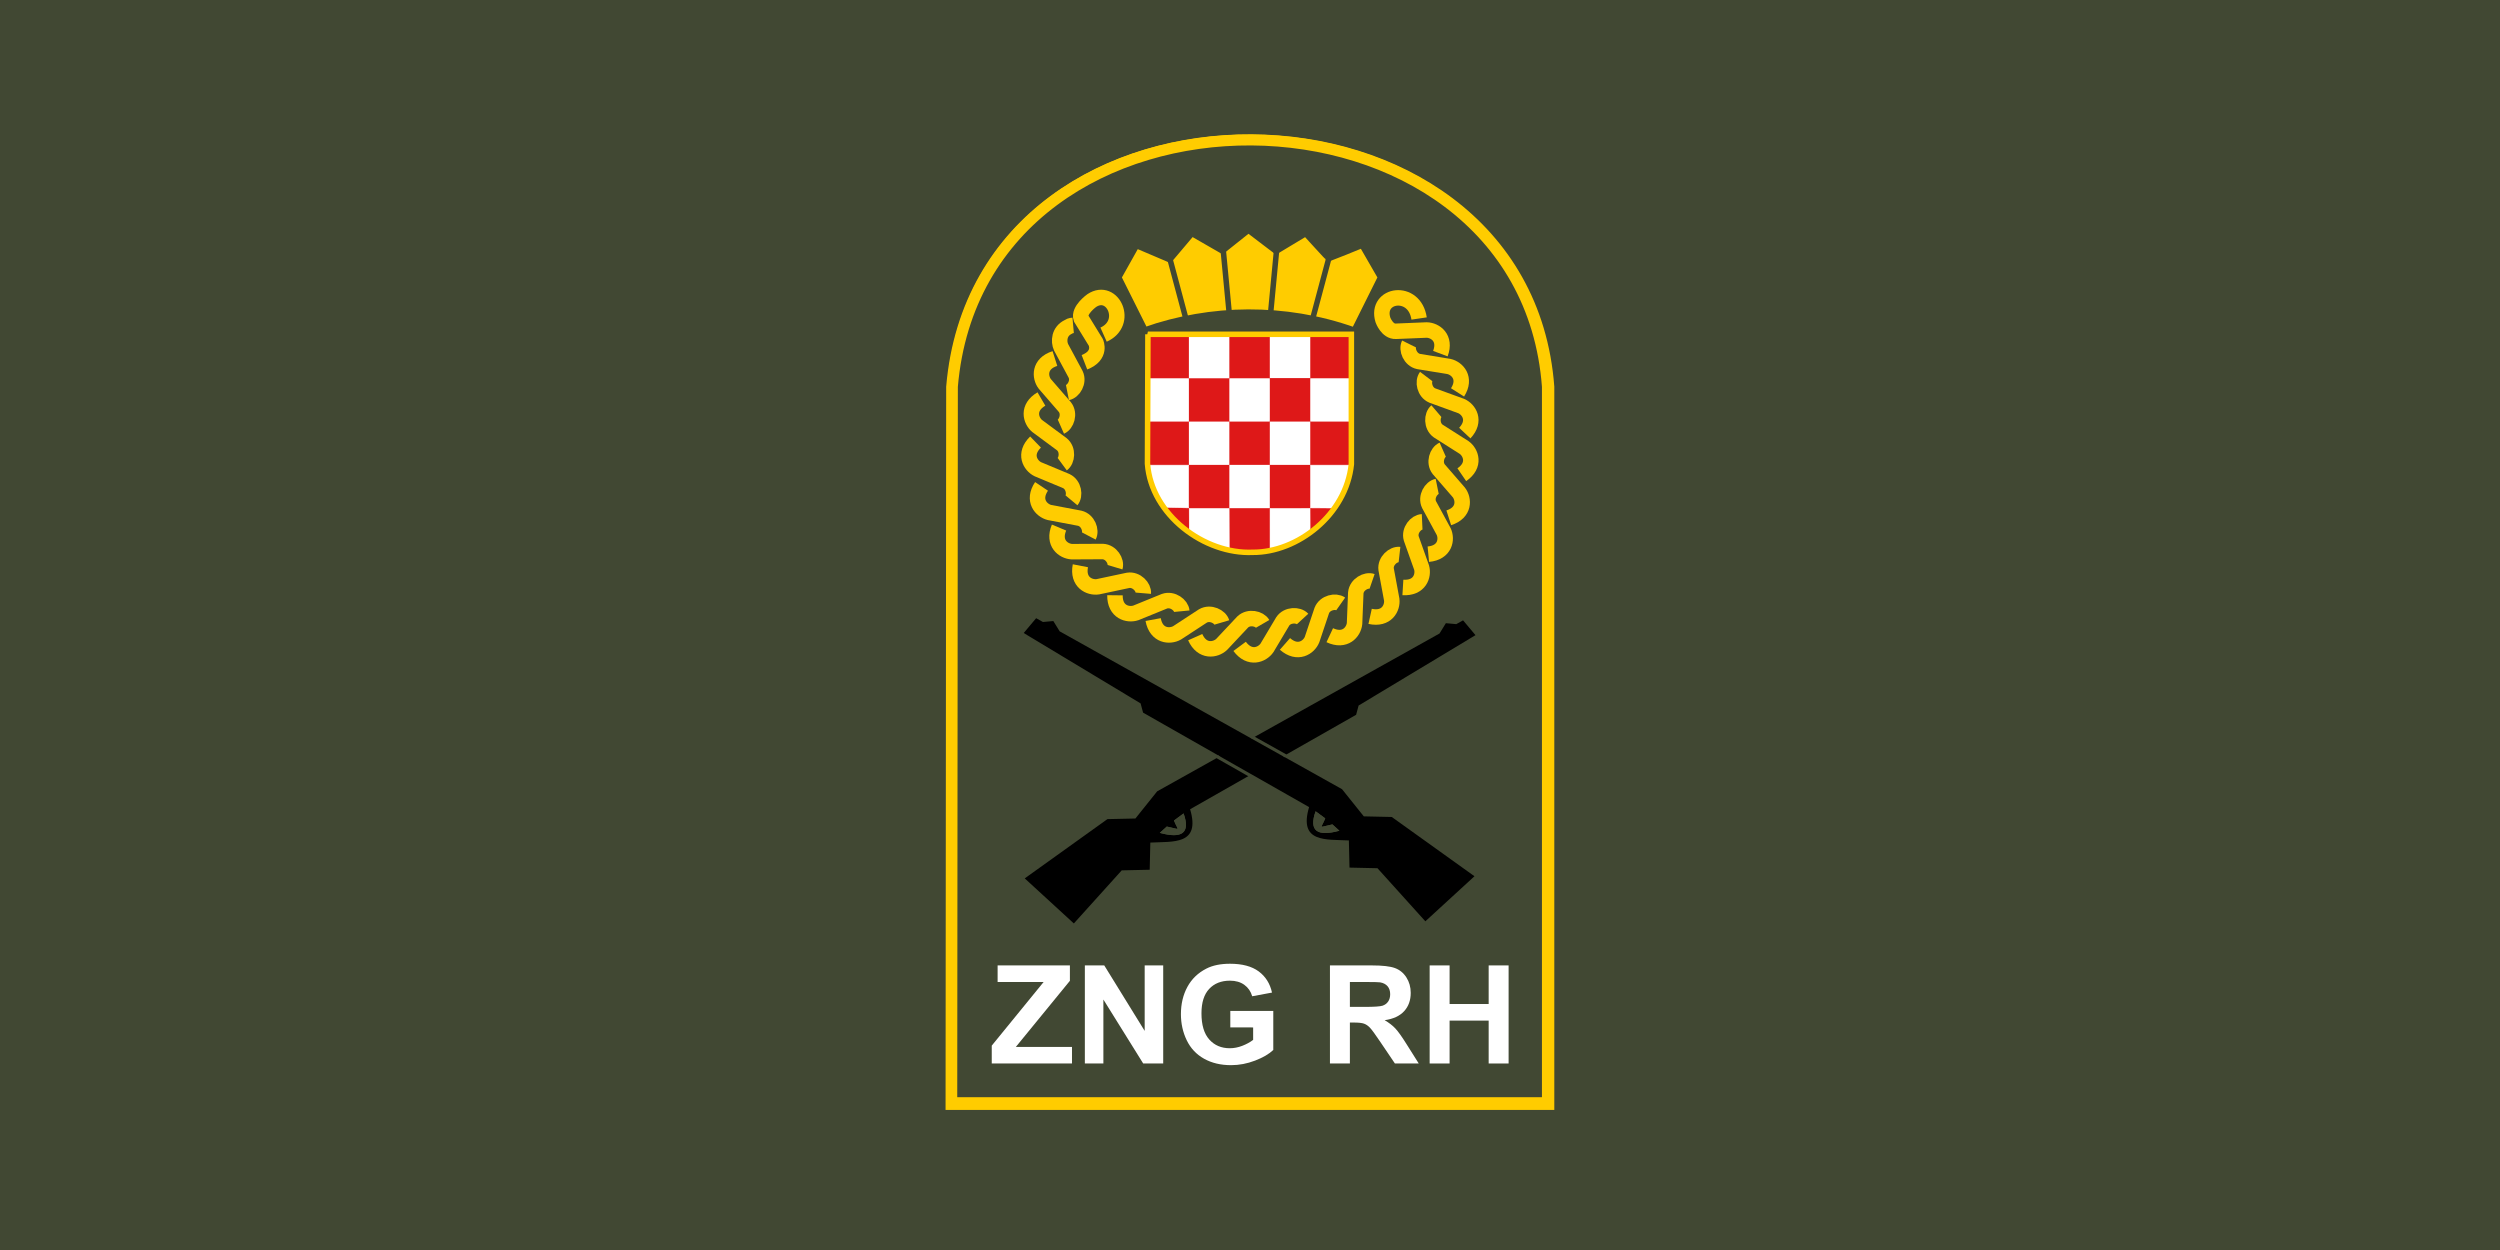 <?xml version="1.0" encoding="UTF-8" standalone="no"?>
<!-- Created with Inkscape (http://www.inkscape.org/) -->

<svg
   xmlns:dc="http://purl.org/dc/elements/1.1/"
   xmlns:cc="http://creativecommons.org/ns#"
   xmlns:rdf="http://www.w3.org/1999/02/22-rdf-syntax-ns#"
   xmlns:svg="http://www.w3.org/2000/svg"
   xmlns="http://www.w3.org/2000/svg"
   xmlns:sodipodi="http://sodipodi.sourceforge.net/DTD/sodipodi-0.dtd"
   xmlns:inkscape="http://www.inkscape.org/namespaces/inkscape"
   width="800"
   height="400"
   id="svg5446"
   version="1.1"
   inkscape:version="0.91 r13725"
   sodipodi:docname="test.svg">
  <rect width="100%" height="100%" fill="#333333" stroke="none"/>
  <defs
     id="defs5448" />
  <sodipodi:namedview
     id="base"
     pagecolor="#ffffff"
     bordercolor="#666666"
     borderopacity="1.0"
     inkscape:pageopacity="0.0"
     inkscape:pageshadow="2"
     inkscape:zoom="1"
     inkscape:cx="283.91045"
     inkscape:cy="175.87291"
     inkscape:document-units="px"
     inkscape:current-layer="layer1"
     showgrid="false"
     inkscape:window-width="1920"
     inkscape:window-height="1017"
     inkscape:window-x="-8"
     inkscape:window-y="-8"
     inkscape:window-maximized="1" />
  <g
     inkscape:label="Layer 1"
     inkscape:groupmode="layer"
     id="layer1"
     transform="translate(0,-652.362)">
    <g
       id="g4211"
       transform="matrix(0.667,0,0,2,0.003,652.365)">
      <rect
         style="fill:#414833;fill-opacity:1"
         id="rect713"
         y="0"
         x="0"
         height="200"
         width="1200" />
    </g>
    <path
       style="fill:#414833;fill-opacity:1;stroke:#ffcc00;stroke-width:3.503;stroke-linecap:butt;stroke-linejoin:miter;stroke-miterlimit:4;stroke-opacity:1;stroke-dasharray:none"
       d="m 304.765,1005.792 190.861,0 0,-229.623 c -7.804,-104.324 -182.016,-106.532 -191.095,-0.006 l -0.2,231.373"
       id="path2987-1"
       inkscape:connector-curvature="0"
       sodipodi:nodetypes="ccccc" />
    <path
       style="fill:#000000;stroke:none"
       d="m 327.763,933.868 15.775,14.45 15.375,-17.024 8.986,-0.198 0.2,-8.71 c 7.315,-0.39 16.204,0.854 12.78,-10.689 l 53.315,-30.287 0.799,-2.969 37.54,-22.566 -3.994,-4.751 -2.18,1.217 -3.341,-0.301 -2.033,3.301 -90.689,50.616 -6.989,8.71 -8.986,0.198 z"
       id="path3757-7"
       inkscape:connector-curvature="0"
       sodipodi:nodetypes="ccccccccccccccccc" />
    <path
       style="fill:#414833;fill-opacity:1;stroke:none"
       d="m 373.39,917.24 -2.246,2.029 c 7.039,1.93 9.915,0.146 7.638,-6.235 l -3.095,2.276 c 1.36,3.452 2.429,2.91 -2.296,1.93 z"
       id="path3759-4"
       inkscape:connector-curvature="0"
       sodipodi:nodetypes="ccccc" />
    <path
       style="fill:#000000;stroke:none"
       d="m 472.201,933.181 -15.775,14.45 -15.375,-17.024 -8.986,-0.198 -0.2,-8.71 c -7.315,-0.39 -16.204,0.854 -12.78,-10.689 l -53.315,-30.287 -0.799,-2.969 -37.54,-22.566 3.994,-4.751 2.18,1.217 3.341,-0.301 2.033,3.301 90.689,50.616 6.989,8.71 8.986,0.198 z"
       id="path3757-1-0"
       inkscape:connector-curvature="0"
       sodipodi:nodetypes="ccccccccccccccccc" />
    <path
       style="fill:#414833;fill-opacity:1;stroke:none"
       d="m 426.574,916.553 2.246,2.029 c -7.039,1.93 -9.915,0.146 -7.638,-6.235 l 3.095,2.276 c -1.36,3.452 -2.429,2.91 2.296,1.93 z"
       id="path3759-7-9"
       inkscape:connector-curvature="0"
       sodipodi:nodetypes="ccccc" />
    <circle
       style="fill:#ffcc00;fill-opacity:1;stroke:none"
       id="path3782-4"
       transform="matrix(1.303,0,0,1.292,297.542,686.208)"
       d="M 137.616,85.888 A 59,59 0 0 1 78.616,144.888 59,59 0 0 1 19.616,85.888 59,59 0 0 1 78.616,26.888 59,59 0 0 1 137.616,85.888 Z"
       sodipodi:type="arc"
       sodipodi:ry="58.999977"
       sodipodi:rx="58.999977"
       sodipodi:cy="85.888382"
       sodipodi:cx="78.615555" />
    <circle
       style="fill:#414833;fill-opacity:1;stroke:none"
       id="path3788-8"
       transform="matrix(1.303,0,0,1.292,295.146,682.645)"
       d="M 126.888,90.026 A 46.281,46.281 0 0 1 80.608,136.307 46.281,46.281 0 0 1 34.327,90.026 46.281,46.281 0 0 1 80.608,43.746 46.281,46.281 0 0 1 126.888,90.026 Z"
       sodipodi:type="arc"
       sodipodi:ry="46.280502"
       sodipodi:rx="46.280502"
       sodipodi:cy="90.026039"
       sodipodi:cx="80.607758" />
    <g
       style="font-size:45px;font-style:normal;font-variant:normal;font-weight:bold;font-stretch:normal;text-align:start;line-height:125%;letter-spacing:0px;word-spacing:0px;writing-mode:lr-tb;text-anchor:start;fill:#ffffff;fill-opacity:1;stroke:none;font-family:Arial;-inkscape-font-specification:Arial Bold"
       id="text3790-8"
       transform="matrix(1.303,0,0,1.292,296.743,687.396)">
      <path
         d="m 33.179,241.281 0,-32.212 6.504,0 0,12.678 12.744,0 0,-12.678 6.504,0 0,32.212 -6.504,0 0,-14.084 -12.744,0 0,14.084 z"
         id="path4314-2"
         inkscape:connector-curvature="0" />
      <path
         d="m 73.894,241.281 -11.514,-32.212 7.053,0 8.152,23.84 7.888,-23.84 6.899,0 -11.536,32.212 z"
         id="path4316-4"
         inkscape:connector-curvature="0" />
      <path
         d="m 94.417,225.372 c -2e-6,-3.281 0.491,-6.035 1.472,-8.262 0.732,-1.641 1.732,-3.113 2.999,-4.417 1.267,-1.304 2.655,-2.27 4.164,-2.9 2.007,-0.85 4.321,-1.274 6.943,-1.274 4.746,3e-5 8.544,1.472 11.393,4.417 2.849,2.944 4.274,7.039 4.274,12.283 -3e-5,5.2 -1.414,9.269 -4.241,12.206 -2.827,2.937 -6.606,4.406 -11.338,4.406 -4.79,0 -8.599,-1.461 -11.426,-4.384 -2.827,-2.922 -4.241,-6.947 -4.241,-12.074 z m 6.702,-0.22 c -1e-5,3.647 0.842,6.412 2.527,8.295 1.685,1.882 3.823,2.823 6.416,2.823 2.593,1e-5 4.72,-0.934 6.383,-2.802 1.663,-1.868 2.494,-4.669 2.494,-8.405 -3e-5,-3.691 -0.809,-6.445 -2.428,-8.262 -1.619,-1.816 -3.768,-2.725 -6.449,-2.725 -2.681,3e-5 -4.841,0.919 -6.482,2.758 -1.641,1.838 -2.461,4.611 -2.461,8.317 z"
         id="path4318-5"
         inkscape:connector-curvature="0" />
    </g>
    <path
       style="fill:none;stroke:#414833;stroke-width:2.205;stroke-linecap:butt;stroke-linejoin:miter;stroke-miterlimit:4;stroke-opacity:1;stroke-dasharray:none"
       d="m 321.745,789.845 c 8.537,-2.18 13.484,-15.126 25.083,-14.693"
       id="path3922-5"
       inkscape:connector-curvature="0"
       sodipodi:nodetypes="cc" />
    <path
       style="fill:none;stroke:#414833;stroke-width:2.205;stroke-linecap:butt;stroke-linejoin:miter;stroke-miterlimit:4;stroke-opacity:1;stroke-dasharray:none"
       d="m 325.513,771.806 c 8.816,-0.04 16.811,-11.391 27.95,-8.154"
       id="path3922-48-1"
       inkscape:connector-curvature="0"
       sodipodi:nodetypes="cc" />
    <path
       style="fill:none;stroke:#414833;stroke-width:2.205;stroke-linecap:butt;stroke-linejoin:miter;stroke-miterlimit:4;stroke-opacity:1;stroke-dasharray:none"
       d="m 333.125,751.108 c 7.848,3.981 20.211,-2.457 28.603,5.492"
       id="path3922-48-8-7"
       inkscape:connector-curvature="0"
       sodipodi:nodetypes="cc" />
    <path
       style="fill:none;stroke:#414833;stroke-width:2.205;stroke-linecap:butt;stroke-linejoin:miter;stroke-miterlimit:4;stroke-opacity:1;stroke-dasharray:none"
       d="m 344.605,739.659 c 6.928,5.405 20.31,1.448 27.001,10.851"
       id="path3922-48-2-11"
       inkscape:connector-curvature="0"
       sodipodi:nodetypes="cc" />
    <path
       style="fill:none;stroke:#414833;stroke-width:2.205;stroke-linecap:butt;stroke-linejoin:miter;stroke-miterlimit:4;stroke-opacity:1;stroke-dasharray:none"
       d="m 355.794,731.181 c 6.778,5.588 20.263,1.991 26.695,11.569"
       id="path3922-48-2-4-5"
       inkscape:connector-curvature="0"
       sodipodi:nodetypes="cc" />
    <path
       style="fill:none;stroke:#414833;stroke-width:2.205;stroke-linecap:butt;stroke-linejoin:miter;stroke-miterlimit:4;stroke-opacity:1;stroke-dasharray:none"
       d="m 371.544,724.868 c 6.009,6.395 19.845,4.52 25.001,14.829"
       id="path3922-48-2-5-2"
       inkscape:connector-curvature="0"
       sodipodi:nodetypes="cc" />
    <path
       style="fill:none;stroke:#414833;stroke-width:2.205;stroke-linecap:butt;stroke-linejoin:miter;stroke-miterlimit:4;stroke-opacity:1;stroke-dasharray:none"
       d="m 392.324,719.125 c 2.385,8.414 15.549,13.033 15.366,24.538"
       id="path3922-48-2-51-7"
       inkscape:connector-curvature="0"
       sodipodi:nodetypes="cc" />
    <path
       style="fill:none;stroke:#414833;stroke-width:2.205;stroke-linecap:butt;stroke-linejoin:miter;stroke-miterlimit:4;stroke-opacity:1;stroke-dasharray:none"
       d="m 407.673,720.05 c 1.752,8.565 14.536,14.136 13.497,25.596"
       id="path3922-48-2-7-6"
       inkscape:connector-curvature="0"
       sodipodi:nodetypes="cc" />
    <path
       style="fill:none;stroke:#414833;stroke-width:2.205;stroke-linecap:butt;stroke-linejoin:miter;stroke-miterlimit:4;stroke-opacity:1;stroke-dasharray:none"
       d="m 422.676,723.421 c 1.04,8.678 13.323,15.265 11.343,26.603"
       id="path3922-48-2-1-1"
       inkscape:connector-curvature="0"
       sodipodi:nodetypes="cc" />
    <path
       style="fill:none;stroke:#414833;stroke-width:2.205;stroke-linecap:butt;stroke-linejoin:miter;stroke-miterlimit:4;stroke-opacity:1;stroke-dasharray:none"
       d="m 441.824,727.711 c -3.509,8.017 3.433,19.758 -2.326,29.051"
       id="path3922-48-2-7-1-4"
       inkscape:connector-curvature="0"
       sodipodi:nodetypes="cc" />
    <path
       style="fill:none;stroke:#414833;stroke-width:2.205;stroke-linecap:butt;stroke-linejoin:miter;stroke-miterlimit:4;stroke-opacity:1;stroke-dasharray:none"
       d="m 453.559,734.929 c -5.095,7.132 -0.734,20.036 -8.296,27.958"
       id="path3922-48-2-7-1-5-2"
       inkscape:connector-curvature="0"
       sodipodi:nodetypes="cc" />
    <path
       style="fill:none;stroke:#414833;stroke-width:2.205;stroke-linecap:butt;stroke-linejoin:miter;stroke-miterlimit:4;stroke-opacity:1;stroke-dasharray:none"
       d="m 461.047,748.844 c -4.315,7.621 1.698,20.115 -6.638,28.123"
       id="path3922-48-2-7-2-3"
       inkscape:connector-curvature="0"
       sodipodi:nodetypes="cc" />
    <path
       style="fill:none;stroke:#414833;stroke-width:2.205;stroke-linecap:butt;stroke-linejoin:miter;stroke-miterlimit:4;stroke-opacity:1;stroke-dasharray:none"
       d="m 470.793,764.974 c -5.729,6.643 -2.283,20.058 -12.032,26.304"
       id="path3922-48-2-7-2-7-22"
       inkscape:connector-curvature="0"
       sodipodi:nodetypes="cc" />
    <path
       style="fill:none;stroke:#414833;stroke-width:2.205;stroke-linecap:butt;stroke-linejoin:miter;stroke-miterlimit:4;stroke-opacity:1;stroke-dasharray:none"
       d="m 476.798,782.41 c -7.222,5.013 -7.268,18.856 -18.282,22.488"
       id="path3922-48-2-7-2-7-6-1"
       inkscape:connector-curvature="0"
       sodipodi:nodetypes="cc" />
    <path
       style="fill:none;stroke:#414833;stroke-width:2.205;stroke-linecap:butt;stroke-linejoin:miter;stroke-miterlimit:4;stroke-opacity:1;stroke-dasharray:none"
       d="m 478.452,802.175 c -8.347,2.811 -12.295,16.09 -23.895,16.525"
       id="path3922-48-2-7-2-7-1-6"
       inkscape:connector-curvature="0"
       sodipodi:nodetypes="cc" />
    <path
       style="fill:none;stroke:#414833;stroke-width:2.205;stroke-linecap:butt;stroke-linejoin:miter;stroke-miterlimit:4;stroke-opacity:1;stroke-dasharray:none"
       d="m 476.158,820.785 c -8.795,0.597 -16.044,12.43 -27.368,9.904"
       id="path3922-48-2-7-2-7-4-8"
       inkscape:connector-curvature="0"
       sodipodi:nodetypes="cc" />
    <path
       style="fill:none;stroke:#414833;stroke-width:2.205;stroke-linecap:butt;stroke-linejoin:miter;stroke-miterlimit:4;stroke-opacity:1;stroke-dasharray:none"
       d="m 468.567,837.045 c -8.749,-1.074 -18.138,9.174 -28.77,4.557"
       id="path3922-48-2-7-2-7-2-5"
       inkscape:connector-curvature="0"
       sodipodi:nodetypes="cc" />
    <path
       style="fill:none;stroke:#414833;stroke-width:2.205;stroke-linecap:butt;stroke-linejoin:miter;stroke-miterlimit:4;stroke-opacity:1;stroke-dasharray:none"
       d="m 457.929,851.929 c -8.002,-3.668 -20.096,3.252 -28.801,-4.36"
       id="path3922-48-2-7-2-7-2-3-7"
       inkscape:connector-curvature="0"
       sodipodi:nodetypes="cc" />
    <path
       style="fill:none;stroke:#414833;stroke-width:2.205;stroke-linecap:butt;stroke-linejoin:miter;stroke-miterlimit:4;stroke-opacity:1;stroke-dasharray:none"
       d="m 446.639,861.366 c -7.44,-4.688 -20.354,0.581 -27.963,-8.108"
       id="path3922-48-2-7-2-7-2-2-6"
       inkscape:connector-curvature="0"
       sodipodi:nodetypes="cc" />
    <path
       style="fill:none;stroke:#414833;stroke-width:2.205;stroke-linecap:butt;stroke-linejoin:miter;stroke-miterlimit:4;stroke-opacity:1;stroke-dasharray:none"
       d="m 430.211,871.394 c -5.763,-6.614 -19.66,-5.255 -24.422,-15.749"
       id="path3922-48-2-7-2-7-2-21-18"
       inkscape:connector-curvature="0"
       sodipodi:nodetypes="cc" />
    <path
       style="fill:none;stroke:#414833;stroke-width:2.205;stroke-linecap:butt;stroke-linejoin:miter;stroke-miterlimit:4;stroke-opacity:1;stroke-dasharray:none"
       d="M 410.517,876.496 C 406.833,868.556 393.379,865.851 390.238,855.399"
       id="path3922-48-2-7-1-8-9"
       inkscape:connector-curvature="0"
       sodipodi:nodetypes="cc" />
    <path
       style="fill:none;stroke:#414833;stroke-width:2.205;stroke-linecap:butt;stroke-linejoin:miter;stroke-miterlimit:4;stroke-opacity:1;stroke-dasharray:none"
       d="m 395.436,877.39 c -2.099,-8.488 -14.791,-13.674 -15.876,-24.527"
       id="path3922-48-2-7-1-8-5-2"
       inkscape:connector-curvature="0"
       sodipodi:nodetypes="cc" />
    <path
       style="fill:none;stroke:#414833;stroke-width:2.205;stroke-linecap:butt;stroke-linejoin:miter;stroke-miterlimit:4;stroke-opacity:1;stroke-dasharray:none"
       d="m 375.977,872.289 c 0.464,-8.727 -10.177,-17.326 -8.053,-28.027"
       id="path3922-48-2-7-1-8-7-7"
       inkscape:connector-curvature="0"
       sodipodi:nodetypes="cc" />
    <path
       style="fill:none;stroke:#414833;stroke-width:2.205;stroke-linecap:butt;stroke-linejoin:miter;stroke-miterlimit:4;stroke-opacity:1;stroke-dasharray:none"
       d="m 360.623,864.485 c 1.314,-8.642 -8.773,-18.216 -3.836,-28.631"
       id="path3922-48-2-7-2-7-2-21-6-9"
       inkscape:connector-curvature="0"
       sodipodi:nodetypes="cc" />
    <path
       style="fill:none;stroke:#414833;stroke-width:2.205;stroke-linecap:butt;stroke-linejoin:miter;stroke-miterlimit:4;stroke-opacity:1;stroke-dasharray:none"
       d="m 344.389,854.685 c 4.47,-7.533 -1.287,-20.145 7.211,-27.984"
       id="path3922-48-2-7-2-7-2-21-1-5"
       inkscape:connector-curvature="0"
       sodipodi:nodetypes="cc" />
    <path
       style="fill:none;stroke:#414833;stroke-width:2.205;stroke-linecap:butt;stroke-linejoin:miter;stroke-miterlimit:4;stroke-opacity:1;stroke-dasharray:none"
       d="m 320.694,809.496 c 7.843,-3.99 9.791,-17.699 21.202,-19.81"
       id="path3922-48-2-4-9-4"
       inkscape:connector-curvature="0"
       sodipodi:nodetypes="cc" />
    <path
       style="fill:none;stroke:#414833;stroke-width:2.205;stroke-linecap:butt;stroke-linejoin:miter;stroke-miterlimit:4;stroke-opacity:1;stroke-dasharray:none"
       d="m 325.904,826.02 c 6.717,-5.66 5.456,-19.448 16.079,-24.086"
       id="path3922-48-2-4-2-3"
       inkscape:connector-curvature="0"
       sodipodi:nodetypes="cc" />
    <path
       style="fill:none;stroke:#414833;stroke-width:2.205;stroke-linecap:butt;stroke-linejoin:miter;stroke-miterlimit:4;stroke-opacity:1;stroke-dasharray:none"
       d="m 334.614,844.148 c 4.953,-7.23 0.033,-20.186 9.025,-27.462"
       id="path3922-48-2-4-7-1"
       inkscape:connector-curvature="0"
       sodipodi:nodetypes="cc" />
    <g
       transform="matrix(0.323,0,0,0.321,206.226,697.508)"
       id="g2398">
      <path
         d="m 484.071,204.856 231.851,0 0,148.669 C 710.029,411.423 654.381,454.702 603.532,454.372 548.643,456.767 487.944,411.836 483.566,353.029 l 0.505,-148.173 z"
         id="path3709"
         style="font-size:12px;fill:#d61517;fill-rule:evenodd;stroke:none;stroke-width:5.696;stroke-miterlimit:4;stroke-opacity:1;stroke-dasharray:none"
         inkscape:connector-curvature="0" />
      <rect
         height="49.078"
         id="rect3711"
         ry="0"
         style="font-size:12px;fill:#ffffff;fill-rule:evenodd;stroke-width:1pt"
         width="46.106"
         x="530.764"
         y="206.126" />
      <path
         d="m 669.335,354.578 0.012,49.004 25.748,0.05 c 14.21,-18.476 20.048,-36.951 20.848,-49.044 -0.218,0 -46.415,-0.022 -46.608,-0.011 z"
         id="path3713"
         style="font-size:12px;fill:#ffffff;fill-rule:evenodd;stroke:#ffffff;stroke-width:0.425pt"
         sodipodi:nodetypes="ccccc"
         inkscape:connector-curvature="0" />
      <path
         d="m 623.231,404.108 0.007,47.783 c 19.988,-4.058 36.277,-14.436 45.597,-22.289 l -0.006,-25.514 -45.598,0.02 z"
         id="path3715"
         style="font-size:12px;fill:#ffffff;fill-rule:evenodd;stroke:#ffffff;stroke-width:0.418pt"
         sodipodi:nodetypes="cccccc"
         inkscape:connector-curvature="0" />
      <path
         d="m 531.084,404.103 0.025,25.17 c 15.199,12.19 33.486,19.5 45.661,21.883 l -0.154,-47.035 z"
         id="path3717"
         style="font-size:12px;fill:#ffffff;fill-rule:evenodd;stroke:#ffffff;stroke-width:0.417pt"
         sodipodi:nodetypes="ccccc"
         inkscape:connector-curvature="0" />
      <path
         d="m 484.458,354.595 c 1.542,19.188 11.149,36.948 20.595,48.985 l 25.455,-0.009 0.005,-48.997 -45.905,0.021 z"
         id="path3719"
         style="font-size:12px;fill:#ffffff;fill-rule:evenodd;stroke:#ffffff;stroke-width:0.421pt"
         sodipodi:nodetypes="cccccc"
         inkscape:connector-curvature="0" />
      <rect
         height="49.557"
         id="rect1722"
         ry="0"
         style="font-size:12px;fill:#ffffff;fill-rule:evenodd;stroke-width:1pt"
         width="46.101"
         x="484.663"
         y="255.204" />
      <rect
         height="49.557"
         id="rect1724"
         ry="0"
         style="font-size:12px;fill:#ffffff;fill-rule:evenodd;stroke-width:1pt"
         width="46.106"
         x="576.871"
         y="255.204" />
      <rect
         height="49.827"
         id="rect1726"
         ry="0"
         style="font-size:12px;fill:#ffffff;fill-rule:evenodd;stroke-width:1pt"
         width="46.106"
         x="622.977"
         y="205.152" />
      <rect
         height="49.557"
         id="rect1728"
         ry="0"
         style="font-size:12px;fill:#ffffff;fill-rule:evenodd;stroke-width:1pt"
         width="46.565"
         x="669.084"
         y="255.204" />
      <rect
         height="49.557"
         id="rect1730"
         ry="0"
         style="font-size:12px;fill:#ffffff;fill-rule:evenodd;stroke-width:1pt"
         width="46.106"
         x="530.764"
         y="304.761" />
      <rect
         height="49.557"
         id="rect1732"
         ry="0"
         style="font-size:12px;fill:#ffffff;fill-rule:evenodd;stroke-width:1pt"
         width="46.106"
         x="622.977"
         y="304.761" />
      <rect
         height="49.557"
         id="rect1734"
         ry="0"
         style="font-size:12px;fill:#ffffff;fill-rule:evenodd;stroke-width:1pt"
         width="46.106"
         x="576.871"
         y="354.318" />
      <path
         d="m 484.069,204.862 231.851,0 0,148.669 c -5.893,57.898 -61.541,101.177 -112.39,100.847 -54.89,2.395 -115.589,-42.536 -119.966,-101.343 l 0.505,-148.173 z"
         id="path3709-1"
         style="font-size:12px;fill:none;stroke:#ffcc00;stroke-width:5.696;stroke-miterlimit:4;stroke-opacity:1;stroke-dasharray:none"
         inkscape:connector-curvature="0" />
    </g>
    <path
       style="fill:#414833;fill-opacity:1;stroke:#414833;stroke-width:1.03;stroke-linecap:butt;stroke-linejoin:miter;stroke-miterlimit:4;stroke-opacity:1;stroke-dasharray:none"
       d="m 389.494,894.792 10.863,6.172"
       id="path3047"
       inkscape:connector-curvature="0"
       sodipodi:nodetypes="cc" />
    <path
       style="fill:#414833;fill-opacity:1;stroke:#414833;stroke-width:1.03;stroke-linecap:butt;stroke-linejoin:miter;stroke-miterlimit:4;stroke-opacity:1;stroke-dasharray:none"
       d="m 400.609,888.459 11.051,6.172"
       id="path3047-1"
       inkscape:connector-curvature="0"
       sodipodi:nodetypes="cc" />
    <path
       style="fill:#414833;fill-opacity:1;stroke:#ffcc00;stroke-width:3.493;stroke-linecap:butt;stroke-linejoin:miter;stroke-miterlimit:4;stroke-dasharray:none;stroke-opacity:1"
       d="m 305.001,1005.222 190.167,0 0,-229.154 c -7.776,-104.111 -181.355,-106.314 -190.401,-0.006 l -0.041,47.674 -0.158,183.226"
       id="path2987"
       inkscape:connector-curvature="0"
       sodipodi:nodetypes="cccccc" />
    <path
       style="fill:#000000;stroke:none"
       d="m 327.915,933.445 15.717,14.421 15.32,-16.989 8.953,-0.198 0.199,-8.692 c 7.289,-0.389 16.145,0.852 12.733,-10.667 l 53.121,-30.225 0.796,-2.963 37.404,-22.52 -3.979,-4.741 -2.172,1.214 -3.329,-0.301 -2.026,3.294 -90.359,50.513 -6.963,8.692 -8.953,0.198 z"
       id="path3757"
       inkscape:connector-curvature="0"
       sodipodi:nodetypes="ccccccccccccccccc" />
    <path
       style="fill:#414833;fill-opacity:1;stroke:none"
       d="m 373.377,916.851 -2.238,2.025 c 7.014,1.926 9.879,0.146 7.61,-6.223 l -3.084,2.272 c 1.356,3.445 2.42,2.904 -2.288,1.926 z"
       id="path3759"
       inkscape:connector-curvature="0"
       sodipodi:nodetypes="ccccc" />
    <path
       style="fill:#000000;stroke:none"
       d="m 471.829,932.76 -15.717,14.421 -15.32,-16.989 -8.953,-0.198 -0.199,-8.692 c -7.289,-0.389 -16.145,0.852 -12.733,-10.667 l -53.121,-30.225 -0.796,-2.963 -37.404,-22.52 3.979,-4.741 2.172,1.214 3.329,-0.301 2.026,3.294 90.359,50.513 6.963,8.692 8.953,0.198 z"
       id="path3757-1"
       inkscape:connector-curvature="0"
       sodipodi:nodetypes="ccccccccccccccccc" />
    <path
       style="fill:#414833;fill-opacity:1;stroke:none"
       d="m 426.367,916.166 2.238,2.025 c -7.014,1.926 -9.879,0.146 -7.61,-6.223 l 3.084,2.272 c -1.356,3.445 -2.42,2.904 2.288,1.926 z"
       id="path3759-7"
       inkscape:connector-curvature="0"
       sodipodi:nodetypes="ccccc" />
    <path
       style="font-size:12px;fill:#ffcc00;fill-opacity:1;fill-rule:evenodd;stroke:#414833;stroke-width:1.764;stroke-linecap:round;stroke-miterlimit:4;stroke-dasharray:none;stroke-opacity:1"
       id="path3501"
       d="m 366.409,757.916 c 10.342,-3.663 21.809,-5.64 33.017,-5.668 11.208,-0.028 22.637,1.723 33.931,5.753 l 8.407,-16.888 -5.909,-10.249 c 0,0 -10.542,4.312 -10.629,4.312 -0.087,0 -7.433,-8.051 -7.433,-8.051 l -9.435,5.676 -8.859,-6.747 -8.334,6.643 -9.729,-5.599 -7.097,8.397 -10.637,-4.529 -5.695,10.156 8.401,16.796 z"
       inkscape:connector-curvature="0" />
    <path
       style="font-size:12px;fill:#de1818;fill-opacity:1;fill-rule:evenodd;stroke:none"
       id="path3709-9"
       d="m 367.334,759.335 65.102,0 0,41.567 c -1.655,16.188 -17.28,28.288 -31.558,28.196 -15.413,0.67 -32.456,-11.893 -33.685,-28.335 l 0.142,-41.428 z"
       inkscape:connector-curvature="0" />
    <rect
       y="759.556"
       x="380.445"
       width="12.946"
       style="font-size:12px;fill:#ffffff;fill-rule:evenodd;stroke-width:1pt"
       ry="0"
       id="rect3711-4"
       height="13.856" />
    <path
       sodipodi:nodetypes="ccccc"
       style="font-size:12px;fill:#ffffff;fill-rule:evenodd;stroke:#ffffff;stroke-width:0.115pt"
       id="path3713-8"
       d="m 419.354,801.196 0.003,13.701 7.305,0.034 c 3.528,-5.262 5.069,-10.412 5.401,-13.732 -0.057,0 -12.659,-0.007 -12.71,-0.003 z"
       inkscape:connector-curvature="0" />
    <path
       sodipodi:nodetypes="ccccc"
       style="font-size:12px;fill:#ffffff;fill-rule:evenodd;stroke:#ffffff;stroke-width:0.114pt"
       id="path3715-8"
       d="m 406.409,815.044 0.002,13.156 c 5.612,-1.124 10.206,-3.914 12.823,-5.796 l -0.022,-7.365 -12.804,0.005 z"
       inkscape:connector-curvature="0" />
    <path
       sodipodi:nodetypes="ccccc"
       style="font-size:12px;fill:#ffffff;fill-rule:evenodd;stroke:#ffffff;stroke-width:0.114pt"
       id="path3717-2"
       d="m 380.534,815.043 0.027,7.349 c 4.41,3.1 9.447,4.982 12.801,5.679 l -0.043,-13.023 -12.785,-0.005 z"
       inkscape:connector-curvature="0" />
    <path
       sodipodi:nodetypes="ccccc"
       style="font-size:12px;fill:#ffffff;fill-rule:evenodd;stroke:#ffffff;stroke-width:0.115pt"
       id="path3719-4"
       d="m 367.569,801.201 c 0.411,5.365 2.834,10.171 5.253,13.537 l 7.55,0.157 10e-4,-13.699 -12.805,0.006 z"
       inkscape:connector-curvature="0" />
    <rect
       y="773.412"
       x="367.498"
       width="12.946"
       style="font-size:12px;fill:#ffffff;fill-rule:evenodd;stroke-width:1pt"
       ry="0"
       id="rect1722-5"
       height="13.856" />
    <rect
       y="773.412"
       x="393.391"
       width="12.946"
       style="font-size:12px;fill:#ffffff;fill-rule:evenodd;stroke-width:1pt"
       ry="0"
       id="rect1724-5"
       height="13.856" />
    <rect
       y="759.493"
       x="406.337"
       width="12.946"
       style="font-size:12px;fill:#ffffff;fill-rule:evenodd;stroke-width:1pt"
       ry="0"
       id="rect1726-1"
       height="13.856" />
    <rect
       y="773.412"
       x="419.283"
       width="12.946"
       style="font-size:12px;fill:#ffffff;fill-rule:evenodd;stroke-width:1pt"
       ry="0"
       id="rect1728-7"
       height="13.856" />
    <rect
       y="787.268"
       x="380.445"
       width="12.946"
       style="font-size:12px;fill:#ffffff;fill-rule:evenodd;stroke-width:1pt"
       ry="0"
       id="rect1730-1"
       height="13.856" />
    <rect
       y="787.268"
       x="406.337"
       width="12.946"
       style="font-size:12px;fill:#ffffff;fill-rule:evenodd;stroke-width:1pt"
       ry="0"
       id="rect1732-1"
       height="13.856" />
    <rect
       y="801.123"
       x="393.391"
       width="12.946"
       style="font-size:12px;fill:#ffffff;fill-rule:evenodd;stroke-width:1pt"
       ry="0"
       id="rect1734-5"
       height="13.856" />
    <path
       style="fill:none;stroke:#414833;stroke-width:1.764;stroke-linecap:butt;stroke-linejoin:miter;stroke-miterlimit:4;stroke-dasharray:none;stroke-opacity:1"
       d="m 373.954,733.639 5.582,20.904"
       id="path4157"
       inkscape:connector-curvature="0" />
    <path
       style="fill:none;stroke:#414833;stroke-width:1.764;stroke-linecap:butt;stroke-linejoin:miter;stroke-miterlimit:4;stroke-dasharray:none;stroke-opacity:1"
       d="m 391.264,730.585 2.041,21.52"
       id="path4157-4"
       inkscape:connector-curvature="0" />
    <path
       style="fill:none;stroke:#414833;stroke-width:1.764;stroke-linecap:butt;stroke-linejoin:miter;stroke-miterlimit:4;stroke-dasharray:none;stroke-opacity:1"
       d="m 425.738,733.106 -5.582,20.904"
       id="path4157-2"
       inkscape:connector-curvature="0" />
    <path
       style="fill:none;stroke:#414833;stroke-width:1.764;stroke-linecap:butt;stroke-linejoin:miter;stroke-miterlimit:4;stroke-dasharray:none;stroke-opacity:1"
       d="m 408.636,731.077 -2.041,21.52"
       id="path4157-4-3"
       inkscape:connector-curvature="0" />
    <g
       transform="matrix(0.287,0,0,0.285,381.351,743.01)"
       style="font-style:normal;font-variant:normal;font-weight:bold;font-stretch:normal;font-size:153.836px;line-height:125%;font-family:Arial;-inkscape-font-specification:'Arial Bold';letter-spacing:0px;word-spacing:0px;fill:#ffffff;fill-opacity:1;stroke:none"
       id="text4213">
      <path
         inkscape:connector-curvature="0"
         d="m -222.964,876.032 0,-20.056 57.839,-71.435 -51.304,0 0,-18.629 80.599,0 0,17.277 -60.318,74.289 62.646,0 0,18.553 z"
         id="path4218" />
      <path
         inkscape:connector-curvature="0"
         d="m -119.155,876.032 0,-110.119 21.633,0 45.069,73.538 0,-73.538 20.657,0 0,110.119 -22.309,0 -44.393,-71.81 0,71.81 z"
         id="path4220" />
      <path
         inkscape:connector-curvature="0"
         d="m 43.019,835.544 0,-18.553 47.924,0 0,43.867 c -4.657,4.507 -11.405,8.476 -20.244,11.906 -8.839,3.43 -17.79,5.145 -26.854,5.145 -11.518,-10e-6 -21.558,-2.416 -30.121,-7.249 -8.563,-4.832 -14.998,-11.743 -19.305,-20.732 -4.307,-8.989 -6.46,-18.766 -6.46,-29.332 -8e-6,-11.468 2.404,-21.658 7.211,-30.572 4.807,-8.914 11.843,-15.749 21.107,-20.506 7.061,-3.655 15.849,-5.483 26.365,-5.483 13.671,1.1e-4 24.35,2.867 32.037,8.601 7.687,5.734 12.632,13.659 14.835,23.774 l -22.084,4.131 c -1.552,-5.408 -4.469,-9.677 -8.751,-12.807 -4.282,-3.13 -9.627,-4.695 -16.037,-4.695 -9.715,9e-5 -17.439,3.08 -23.173,9.239 -5.734,6.16 -8.601,15.299 -8.601,27.417 -3.1e-5,13.07 2.904,22.873 8.713,29.408 5.809,6.535 13.421,9.803 22.835,9.803 4.657,1e-5 9.327,-0.914 14.009,-2.742 4.682,-1.828 8.701,-4.044 12.056,-6.648 l 0,-13.971 z"
         id="path4222" />
      <path
         inkscape:connector-curvature="0"
         d="m 154.114,876.032 0,-110.119 46.797,0 c 11.768,1.1e-4 20.319,0.989 25.652,2.967 5.333,1.978 9.602,5.496 12.807,10.554 3.205,5.058 4.807,10.842 4.807,17.352 -1e-4,8.263 -2.429,15.086 -7.286,20.469 -4.858,5.383 -12.119,8.776 -21.783,10.178 4.807,2.804 8.776,5.884 11.906,9.239 3.13,3.355 7.349,9.314 12.657,17.877 l 13.446,21.483 -26.591,0 -16.075,-23.962 c -5.709,-8.563 -9.615,-13.959 -11.718,-16.187 -2.103,-2.228 -4.332,-3.756 -6.685,-4.582 -2.354,-0.826 -6.084,-1.239 -11.192,-1.239 l -4.507,0 0,45.971 z m 22.234,-63.548 16.45,0 c 10.666,6e-5 17.327,-0.451 19.981,-1.352 2.654,-0.901 4.732,-2.454 6.235,-4.657 1.502,-2.203 2.253,-4.958 2.253,-8.263 -8e-5,-3.706 -0.989,-6.698 -2.967,-8.976 -1.978,-2.278 -4.77,-3.718 -8.375,-4.319 -1.803,-0.25 -7.211,-0.375 -16.225,-0.376 l -17.352,0 z"
         id="path4224" />
      <path
         inkscape:connector-curvature="0"
         d="m 265.285,876.032 0,-110.119 22.234,0 0,43.342 43.567,0 0,-43.342 22.234,0 0,110.119 -22.234,0 0,-48.149 -43.567,0 0,48.149 z"
         id="path4226" />
    </g>
    <path
       style="font-size:12px;fill:none;stroke:#ffcc00;stroke-width:1.764;stroke-miterlimit:4;stroke-dasharray:none;stroke-opacity:1"
       id="path3709-9-2"
       d="m 367.332,759.335 65.102,0 0,41.567 c -1.655,16.188 -17.28,28.288 -31.558,28.196 -15.413,0.67 -32.456,-11.893 -33.685,-28.335 l 0.142,-41.428 z"
       inkscape:connector-curvature="0" />
    <path
       style="fill:#414833;fill-opacity:1;stroke:none"
       d="m 373.374,916.859 -2.238,2.025 c 7.014,1.926 9.879,0.146 7.61,-6.223 l -3.084,2.272 c 1.356,3.445 2.42,2.904 -2.288,1.926 z"
       id="path3759-8"
       inkscape:connector-curvature="0"
       sodipodi:nodetypes="ccccc" />
    <path
       style="fill:#414833;fill-opacity:1;stroke:none"
       d="m 426.365,916.173 2.238,2.025 c -7.014,1.926 -9.879,0.146 -7.61,-6.223 l 3.084,2.272 c -1.356,3.445 -2.42,2.904 2.288,1.926 z"
       id="path3759-7-3"
       inkscape:connector-curvature="0"
       sodipodi:nodetypes="ccccc" />
    <path
       style="fill:#414833;fill-opacity:1;stroke:#414833;stroke-width:1.025;stroke-linecap:butt;stroke-linejoin:miter;stroke-miterlimit:4;stroke-dasharray:none;stroke-opacity:1"
       d="m 389.495,894.499 10.779,6.132"
       id="path3047-8"
       inkscape:connector-curvature="0"
       sodipodi:nodetypes="cc" />
    <path
       style="fill:#414833;fill-opacity:1;stroke:#414833;stroke-width:1.025;stroke-linecap:butt;stroke-linejoin:miter;stroke-miterlimit:4;stroke-dasharray:none;stroke-opacity:1"
       d="m 400.583,888.189 10.865,6.077"
       id="path3047-1-0"
       inkscape:connector-curvature="0"
       sodipodi:nodetypes="cc" />
    <path
       style="fill:none;stroke:#ffcc00;stroke-width:4.953;stroke-linecap:butt;stroke-linejoin:miter;stroke-miterlimit:4;stroke-dasharray:none;stroke-opacity:1"
       d="m 343.41,756.481 c -1.068,0.096 -0.858,0.159 -1.578,0.507 -2.942,1.42 -3.168,4.576 -2.282,6.513 l 4.664,8.678 c 1.144,2.45 -0.663,5.415 -2.631,5.804"
       id="path3759-1-1"
       inkscape:connector-curvature="0"
       sodipodi:nodetypes="csccc" />
    <path
       style="fill:none;stroke:#ffcc00;stroke-width:4.953;stroke-linecap:butt;stroke-linejoin:miter;stroke-miterlimit:4;stroke-dasharray:none;stroke-opacity:1"
       d="m 337.574,767.093 c -5.196,1.659 -4.858,5.989 -3.252,8.102 l 6.455,7.457 c 1.654,2.142 0.541,5.428 -1.294,6.236"
       id="path3759-1-7-8"
       inkscape:connector-curvature="0"
       sodipodi:nodetypes="cccc" />
    <path
       style="fill:none;stroke:#ffcc00;stroke-width:4.953;stroke-linecap:butt;stroke-linejoin:miter;stroke-miterlimit:4;stroke-dasharray:none;stroke-opacity:1"
       d="m 333.256,780.048 c -4.705,2.749 -3.423,6.9 -1.391,8.613 l 7.939,5.872 c 2.085,1.731 1.721,5.179 0.109,6.366"
       id="path3759-1-4-9"
       inkscape:connector-curvature="0"
       sodipodi:nodetypes="cccc" />
    <path
       style="fill:none;stroke:#ffcc00;stroke-width:4.953;stroke-linecap:butt;stroke-linejoin:miter;stroke-miterlimit:4;stroke-dasharray:none;stroke-opacity:1"
       d="m 331.375,793.819 c -3.904,3.792 -1.657,7.516 0.728,8.693 l 9.124,3.804 c 2.442,1.182 2.921,4.616 1.642,6.154"
       id="path3759-1-0-2"
       inkscape:connector-curvature="0"
       sodipodi:nodetypes="cccc" />
    <path
       style="fill:none;stroke:#ffcc00;stroke-width:4.953;stroke-linecap:butt;stroke-linejoin:miter;stroke-miterlimit:4;stroke-dasharray:none;stroke-opacity:1"
       d="m 333.287,808.005 c -3.029,4.515 -0.055,7.695 2.524,8.354 l 9.718,1.84 c 2.635,0.653 3.82,3.914 2.889,5.682"
       id="path3759-1-0-1-79"
       inkscape:connector-curvature="0"
       sodipodi:nodetypes="cccc" />
    <path
       style="fill:none;stroke:#ffcc00;stroke-width:4.953;stroke-linecap:butt;stroke-linejoin:miter;stroke-miterlimit:4;stroke-dasharray:none;stroke-opacity:1"
       d="m 338.89,821.182 c -2.1,5.01 1.433,7.562 4.092,7.716 l 9.893,-0.053 c 2.712,0.137 4.505,3.11 3.933,5.023"
       id="path3759-1-0-1-7-5"
       inkscape:connector-curvature="0"
       sodipodi:nodetypes="cccc" />
    <path
       style="fill:none;stroke:#ffcc00;stroke-width:4.953;stroke-linecap:butt;stroke-linejoin:miter;stroke-miterlimit:4;stroke-dasharray:none;stroke-opacity:1"
       d="m 345.72,833.404 c -1.03,5.33 2.952,7.113 5.586,6.725 l 9.674,-2.056 c 2.683,-0.416 5.048,2.132 4.88,4.121"
       id="path3759-1-0-1-7-1-4"
       inkscape:connector-curvature="0"
       sodipodi:nodetypes="cccc" />
    <path
       style="fill:none;stroke:#ffcc00;stroke-width:4.953;stroke-linecap:butt;stroke-linejoin:miter;stroke-miterlimit:4;stroke-dasharray:none;stroke-opacity:1"
       d="m 356.788,842.849 c -0.063,5.427 4.173,6.479 6.696,5.633 l 9.155,-3.73 c 2.567,-0.882 5.348,1.208 5.537,3.195"
       id="path3759-1-0-1-7-1-1-3"
       inkscape:connector-curvature="0"
       sodipodi:nodetypes="cccc" />
    <path
       style="fill:none;stroke:#ffcc00;stroke-width:4.953;stroke-linecap:butt;stroke-linejoin:miter;stroke-miterlimit:4;stroke-dasharray:none;stroke-opacity:1"
       d="m 369.007,850.621 c 0.983,5.339 5.344,5.564 7.657,4.252 l 8.267,-5.406 c 2.349,-1.355 5.481,0.167 6.05,2.081"
       id="path3759-1-0-1-7-1-1-5-1"
       inkscape:connector-curvature="0"
       sodipodi:nodetypes="cccc" />
    <path
       style="fill:none;stroke:#ffcc00;stroke-width:4.953;stroke-linecap:butt;stroke-linejoin:miter;stroke-miterlimit:4;stroke-dasharray:none;stroke-opacity:1"
       d="m 382.465,856.253 c 2.222,4.957 6.513,4.153 8.45,2.335 l 6.751,-7.193 c 1.961,-1.868 5.366,-1.125 6.372,0.602"
       id="path3759-1-0-1-7-1-1-5-2-2"
       inkscape:connector-curvature="0"
       sodipodi:nodetypes="cccc" />
    <path
       style="fill:none;stroke:#ffcc00;stroke-width:4.953;stroke-linecap:butt;stroke-linejoin:miter;stroke-miterlimit:4;stroke-dasharray:none;stroke-opacity:1"
       d="m 396.679,859.201 c 3.24,4.367 7.257,2.665 8.757,0.476 l 5.04,-8.467 c 1.512,-2.244 4.998,-2.245 6.354,-0.773"
       id="path3759-1-0-1-7-1-1-5-2-7-3"
       inkscape:connector-curvature="0"
       sodipodi:nodetypes="cccc" />
    <path
       style="fill:none;stroke:#ffcc00;stroke-width:4.953;stroke-linecap:butt;stroke-linejoin:miter;stroke-miterlimit:4;stroke-dasharray:none;stroke-opacity:1"
       d="m 411.189,858.417 c 4.094,3.588 7.659,1.081 8.66,-1.374 l 3.13,-9.335 c 1.002,-2.511 4.409,-3.243 6.046,-2.09"
       id="path3759-1-0-1-7-1-1-5-2-6-3"
       inkscape:connector-curvature="0"
       sodipodi:nodetypes="cccc" />
    <path
       style="fill:none;stroke:#ffcc00;stroke-width:4.953;stroke-linecap:butt;stroke-linejoin:miter;stroke-miterlimit:4;stroke-dasharray:none;stroke-opacity:1"
       d="m 425.522,855.626 c 4.936,2.313 7.659,-1.082 7.934,-3.716 l 0.395,-9.832 c 0.26,-2.689 3.328,-4.336 5.223,-3.681"
       id="path3759-1-0-1-7-1-1-5-2-6-1-4"
       inkscape:connector-curvature="0"
       sodipodi:nodetypes="cccc" />
    <path
       style="fill:none;stroke:#ffcc00;stroke-width:4.953;stroke-linecap:butt;stroke-linejoin:miter;stroke-miterlimit:4;stroke-dasharray:none;stroke-opacity:1"
       d="m 438.438,849.598 c 5.327,1.174 7.231,-2.734 6.916,-5.364 l -1.793,-9.677 c -0.342,-2.68 2.285,-4.959 4.279,-4.735"
       id="path3759-1-0-1-7-1-1-5-2-6-4-1"
       inkscape:connector-curvature="0"
       sodipodi:nodetypes="cccc" />
    <path
       style="fill:none;stroke:#ffcc00;stroke-width:4.953;stroke-linecap:butt;stroke-linejoin:miter;stroke-miterlimit:4;stroke-dasharray:none;stroke-opacity:1"
       d="m 448.924,840.349 c 5.447,0.328 6.71,-3.829 5.983,-6.378 l -3.298,-9.277 c -0.761,-2.593 1.474,-5.254 3.479,-5.345"
       id="path3759-1-0-1-7-1-1-5-2-6-4-2-1"
       inkscape:connector-curvature="0"
       sodipodi:nodetypes="cccc" />
    <path
       style="fill:none;stroke:#ffcc00;stroke-width:4.953;stroke-linecap:butt;stroke-linejoin:miter;stroke-miterlimit:4;stroke-dasharray:none;stroke-opacity:1"
       d="m 457.068,829.707 c 5.432,-0.511 6.037,-4.812 4.924,-7.219 l -4.696,-8.661 c -1.153,-2.446 0.643,-5.417 2.609,-5.814"
       id="path3759-1-0-1-7-1-1-5-2-6-4-3-3"
       inkscape:connector-curvature="0"
       sodipodi:nodetypes="cccc" />
    <path
       style="fill:none;stroke:#ffcc00;stroke-width:4.953;stroke-linecap:butt;stroke-linejoin:miter;stroke-miterlimit:4;stroke-dasharray:none;stroke-opacity:1"
       d="m 463.605,818.063 c 5.194,-1.663 4.853,-5.993 3.245,-8.104 l -6.461,-7.451 c -1.656,-2.141 -0.545,-5.428 1.289,-6.237"
       id="path3759-1-0-1-7-1-1-5-2-6-4-3-2-8"
       inkscape:connector-curvature="0"
       sodipodi:nodetypes="cccc" />
    <path
       style="fill:none;stroke:#ffcc00;stroke-width:4.953;stroke-linecap:butt;stroke-linejoin:miter;stroke-miterlimit:4;stroke-dasharray:none;stroke-opacity:1"
       d="m 467.774,804.272 c 4.498,-3.072 2.925,-7.124 0.777,-8.689 l -8.335,-5.3 c -2.203,-1.58 -2.085,-5.045 -0.56,-6.343"
       id="path3759-1-0-1-7-1-1-5-2-6-4-3-21-7"
       inkscape:connector-curvature="0"
       sodipodi:nodetypes="cccc" />
    <path
       style="fill:none;stroke:#ffcc00;stroke-width:4.953;stroke-linecap:butt;stroke-linejoin:miter;stroke-miterlimit:4;stroke-dasharray:none;stroke-opacity:1"
       d="m 468.734,790.954 c 3.725,-3.966 1.309,-7.584 -1.129,-8.651 l -9.29,-3.383 c -2.494,-1.069 -3.131,-4.478 -1.925,-6.072"
       id="path3759-1-0-1-7-1-1-5-2-6-4-3-21-6-4"
       inkscape:connector-curvature="0"
       sodipodi:nodetypes="cccc" />
    <path
       style="fill:none;stroke:#ffcc00;stroke-width:4.953;stroke-linecap:butt;stroke-linejoin:miter;stroke-miterlimit:4;stroke-dasharray:none;stroke-opacity:1"
       d="m 466.416,777.931 c 2.916,-4.588 -0.136,-7.694 -2.731,-8.29 l -9.761,-1.601 c -2.651,-0.588 -3.916,-3.819 -3.029,-5.609"
       id="path3759-1-0-1-7-1-1-5-2-6-4-3-21-6-8-2"
       inkscape:connector-curvature="0"
       sodipodi:nodetypes="cccc" />
    <path
       style="fill:none;stroke:#ffcc00;stroke-width:4.953;stroke-linecap:butt;stroke-linejoin:miter;stroke-miterlimit:4;stroke-dasharray:none;stroke-opacity:1"
       d="m 460.92,765.529 c 1.917,-5.082 -1.706,-7.505 -4.368,-7.564 l -9.884,0.407 c -2.795,0.145 -4.142,-3.654 -4.142,-3.654 -2.522,-8.31 10.143,-10.241 11.587,-0.437"
       id="path3759-1-0-1-7-1-1-5-2-6-4-3-21-6-8-5-77"
       inkscape:connector-curvature="0"
       sodipodi:nodetypes="ccccc" />
    <path
       style="fill:none;stroke:#ffcc00;stroke-width:4.953;stroke-linecap:butt;stroke-linejoin:miter;stroke-miterlimit:4;stroke-dasharray:none;stroke-opacity:1"
       d="m 347.019,768.283 c 5.627,-2.176 3.649,-6.349 3.649,-6.349 l -4.709,-7.667 c -0.949,-2.619 3.409,-5.724 3.409,-5.724 6.725,-4.426 12.087,7.187 3.776,10.905"
       id="path3759-1-0-1-7-1-1-5-2-6-4-3-21-6-8-5-7-9"
       inkscape:connector-curvature="0"
       sodipodi:nodetypes="ccccc" />
  </g>
</svg>
